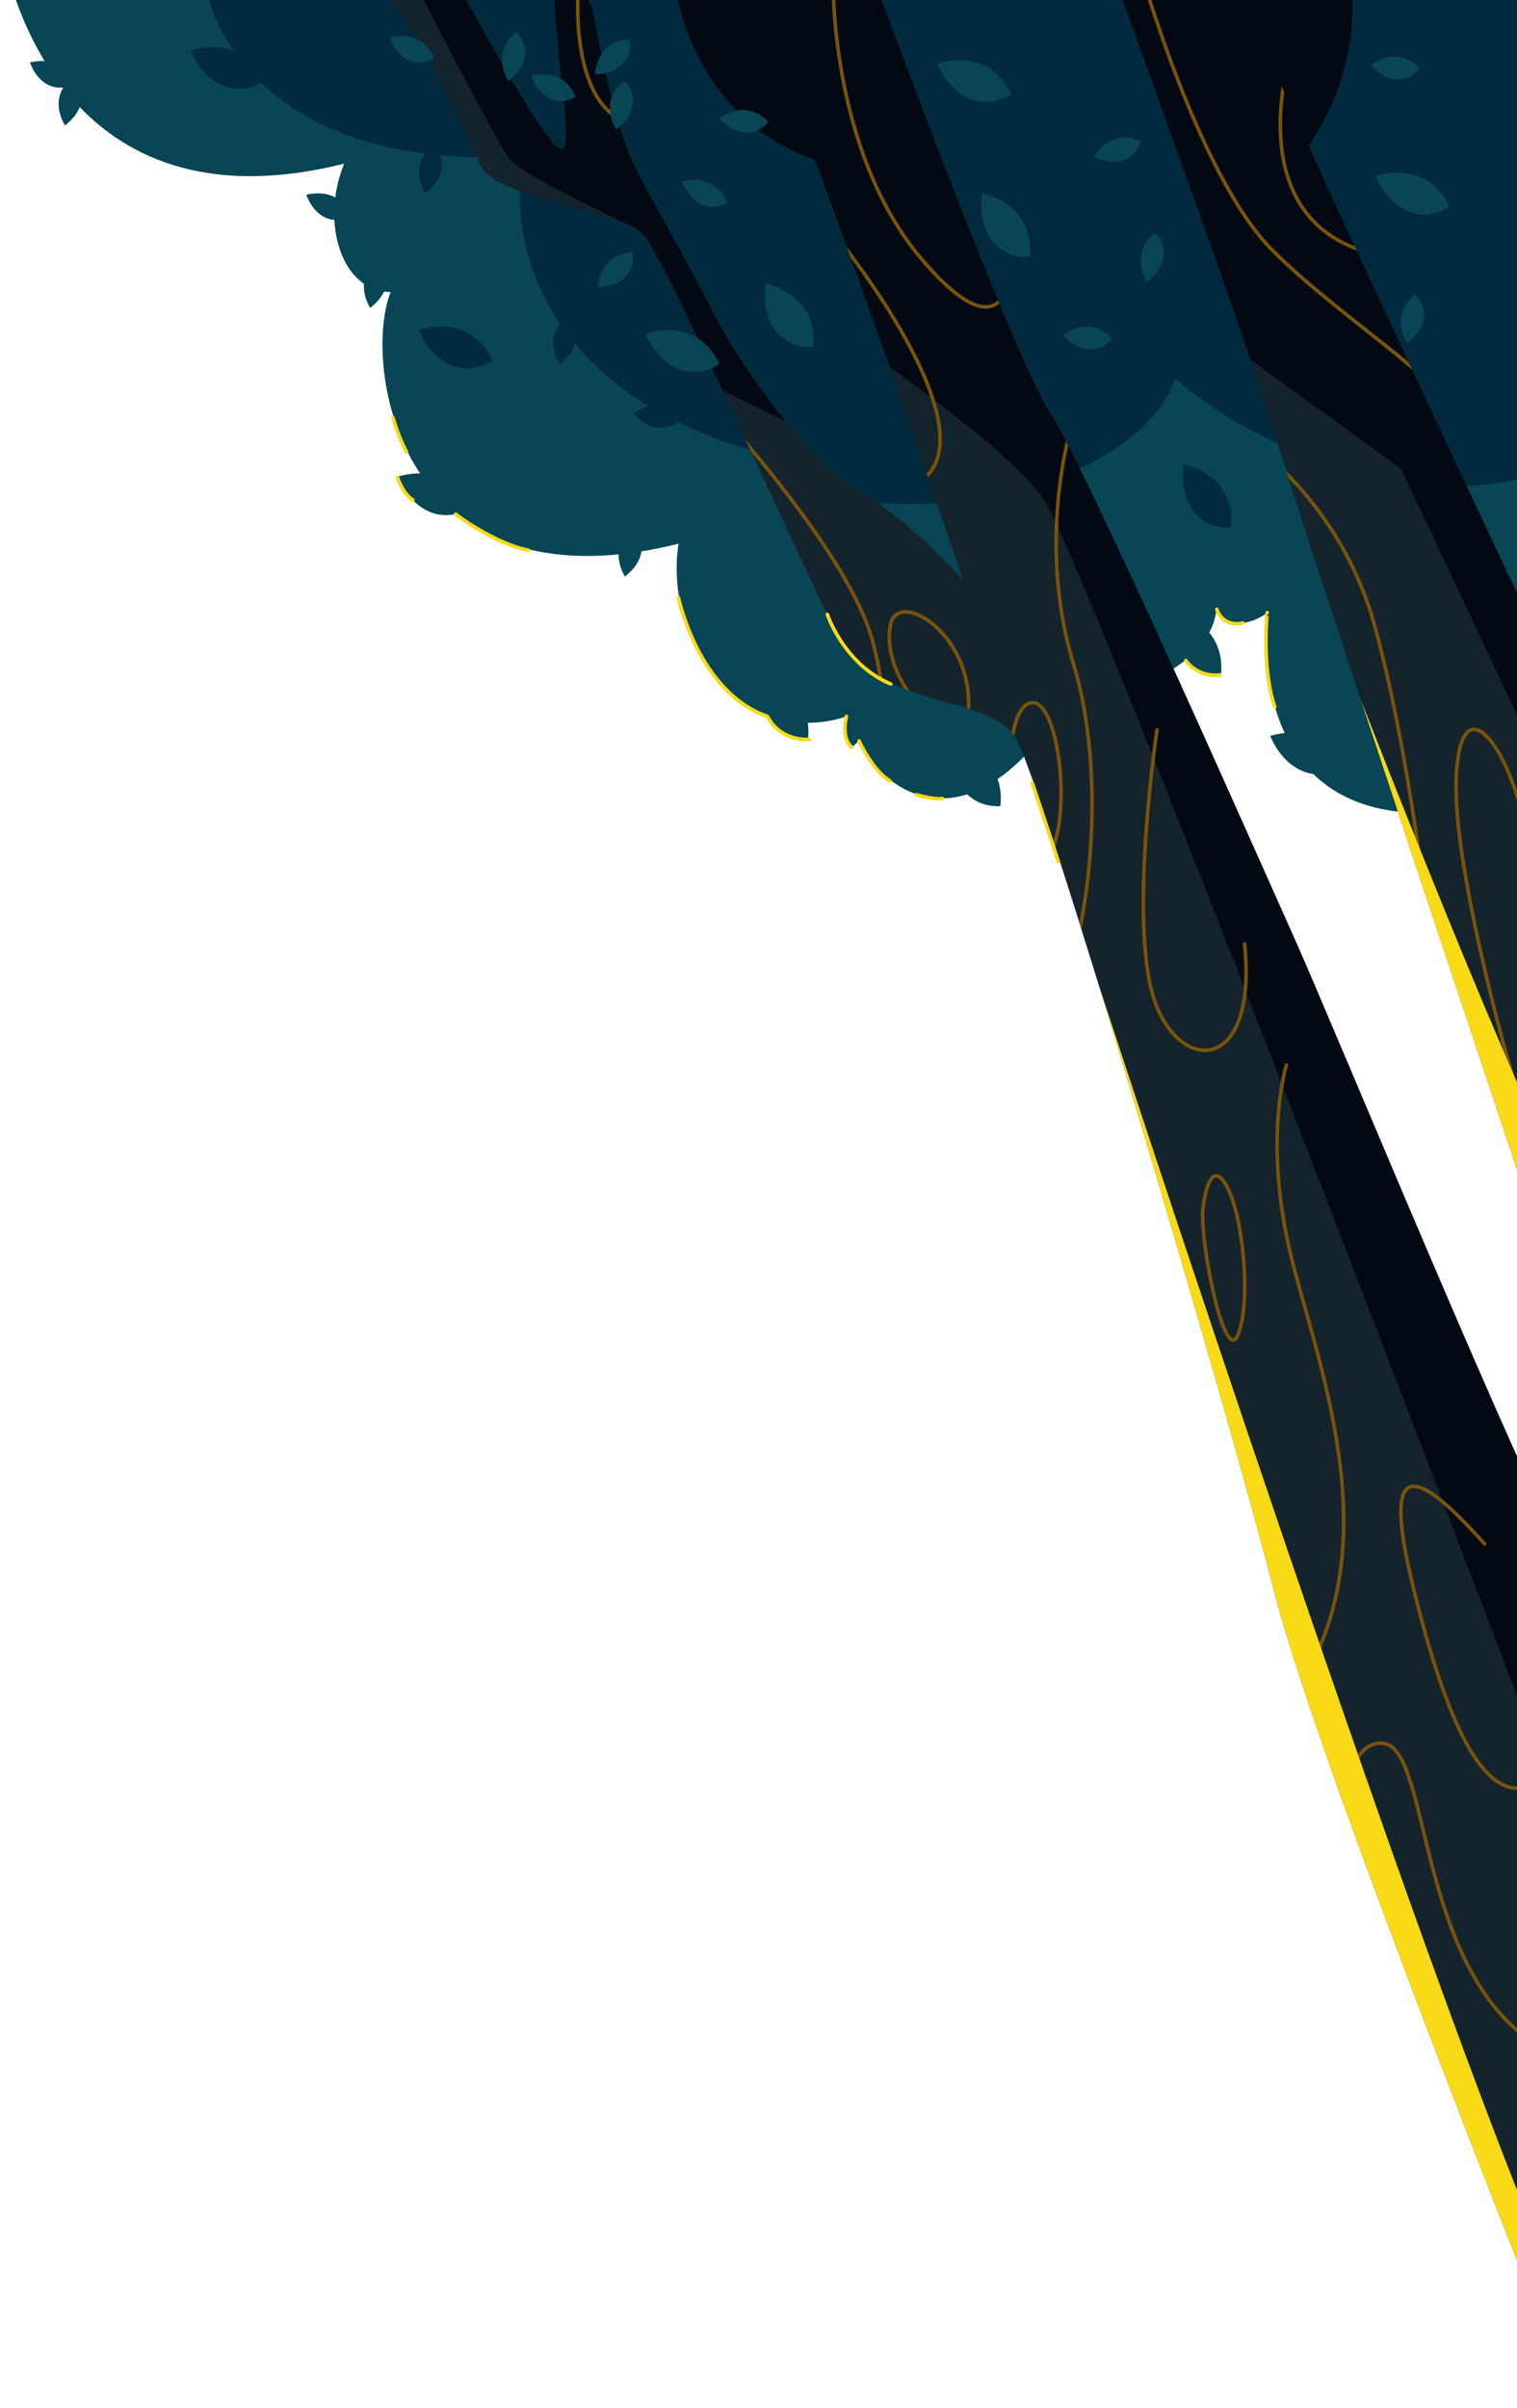 <?xml version="1.0" encoding="UTF-8"?>
<svg id="Layer_2" xmlns="http://www.w3.org/2000/svg" version="1.1" xmlns:xlink="http://www.w3.org/1999/xlink" viewBox="0 0 421 667.8">
  <!-- Generator: Adobe Illustrator 29.3.1, SVG Export Plug-In . SVG Version: 2.1.0 Build 151)  -->
  <defs>
    <style>
      .st0 {
        fill: #f8da16;
      }

      .st1 {
        fill: #14232c;
      }

      .st2, .st3, .st4 {
        fill: none;
      }

      .st5 {
        clip-path: url(#clippath-1);
      }

      .st3 {
        stroke: #f8da16;
      }

      .st3, .st4 {
        stroke-linecap: round;
        stroke-linejoin: round;
      }

      .st6 {
        fill: #022a3f;
      }

      .st7 {
        fill: #094655;
      }

      .st4 {
        stroke: #79530c;
      }

      .st8 {
        fill: #020912;
      }

      .st9 {
        clip-path: url(#clippath);
      }
    </style>
    <clipPath id="clippath">
      <path class="st2" d="M311.5-.1s36.4,99.8,43,122.7,70.3,213.1,70.3,213.1l5.9-150.7S350.3,15.5,343-5.7c-7.3-21.1-27.4,5.5-29.5,5.5h-2.1Z"/>
    </clipPath>
    <clipPath id="clippath-1">
      <path class="st2" d="M243.4-3.3s37.8,102.3,48,117.8c10.2,15.5,57.9,123.7,68.1,146.4,10.2,22.7,63.8,152.9,75.7,172.2s28.4,148.8,28.4,148.8l-29.3,78.5s-67.7-168.2-80.7-219c-13-50.8-64.2-224.2-71.7-236.7s-38.7-7.9-49.3-28.3c-10.5-20.4-47.4-103.6-53.9-111.2-6.6-7.6-40.8-9.5-45.4-19.7-4.6-10.2-19.4-42.1-25.7-45.7s20.1-3,20.1-3c0,0,20.7,38.5,26.7,43.8,5.9,5.3.3-18.8-.7-43.8-1-25,10.9,6.3,10.9,6.3,0,0,4.9,30.6,12.2,44.4s14.1,25.3,21.1,39.2c6.9,13.8,27.6,43.1,40.8,50,13.2,6.9,28.6,24.4,28.6,24.4,0,0-45.4-135.3-62.2-168.2-16.8-32.9,18.4-17.4,18.4-17.4l20.1,21.4h0Z"/>
    </clipPath>
  </defs>
  <g id="Night_Camping">
    <g id="Top_Right_Tree">
      <path class="st7" d="M442-18.9c4.9,1.6,9.7,127.7,9.7,128.7s-.3,114.1-54.3,115.7c-54,1.6-45.6-56.9-45.6-55.9s-11,7.4-14.2-1c-.9,14.1-20,21-20,21,0,0-2.9,1-29.4,15.8-26.8,32.3-49.8,8.4-52.1-7.1-28.4,10.4-52.1-18.4-47.8-47.5-77.6,19.4-87.9-49.5-79.9-69.8-13.3,0-19.7-18.8-12.9-35.6C17.8,64.8,2.5-3.1.3-15.2c-.2-1.1-.3-1.7-.3-1.8l442-1.9Z"/>
      <path class="st6" d="M57.7-1.1s9.1,44.8,77.6,44.8c7.3,6.9,9.3,4.7,9.3,4.7,0,0-9.4,57.4,69.6,78.2,14.1,24,99.4,14.6,111.9-21.6,31.1,26.7,78.2,35.6,100.4,26.1,22.2-9.4,3.2-143.1,3.2-143.1L57.7-1.1Z"/>
      <path class="st8" d="M360.4-46c-40.2,32.1-43.8,76.2-12.9,103.2,0,0,52.9-37.3,12.9-103.2Z"/>
      <path class="st8" d="M186.7-36.2c-6.8,51,21.1,85.4,62,83.4,0,0,12.4-63.5-62-83.4Z"/>
      <g>
        <path class="st1" d="M311.5-.1s36.4,99.8,43,122.7,70.3,213.1,70.3,213.1l5.9-150.7S350.3,15.5,343-5.7c-7.3-21.1-27.4,5.5-29.5,5.5h-2.1Z"/>
        <g class="st9">
          <g>
            <polygon class="st8" points="335.2 91.2 388.8 130 429.4 216.1 457.9 222.4 358 -11.3 301.8 -20.8 286 -2.8 335.2 91.2"/>
            <path class="st4" d="M348.1,123.7s24.2,16.2,33.5,50.2,15.8,85.1,14.1,89"/>
            <path class="st4" d="M422.8,308c-.7,0-19.2-63.3-18.7-90.7s13.3-13.1,18.7,9.9"/>
            <path class="st4" d="M314.9-13.8s16.8,62,38.4,83.4,50,36.2,60.1,57.6"/>
            <path class="st4" d="M357.8,16.3s-13.2,43.2,21.1,53.5"/>
            <path class="st0" d="M377.6,193.9s45.9,118.2,59.8,140.1-25.4-.8-25.4-.8l-25.7-90.7"/>
          </g>
        </g>
      </g>
      <g>
        <path class="st1" d="M243.4-3.3s37.8,102.3,48,117.8c10.2,15.5,57.9,123.7,68.1,146.4,10.2,22.7,63.8,152.9,75.7,172.2,11.8,19.3,28.4,148.8,28.4,148.8l-29.3,78.5s-67.7-168.2-80.7-219c-13-50.8-64.2-224.2-71.7-236.7s-38.7-7.9-49.3-28.3c-10.5-20.4-47.4-103.6-53.9-111.2s-40.8-9.5-45.4-19.7c-4.6-10.2-19.4-42.1-25.7-45.7s20.1-3,20.1-3c0,0,20.7,38.5,26.7,43.8s.3-18.8-.7-43.8,10.9,6.3,10.9,6.3c0,0,4.9,30.6,12.2,44.4,7.2,13.8,14.1,25.3,21.1,39.1,6.9,13.8,27.6,43.1,40.8,50,13.2,6.9,28.6,24.4,28.6,24.4,0,0-45.4-135.3-62.2-168.2-16.8-32.9,18.4-17.4,18.4-17.4l20.1,21.4h0Z"/>
        <g class="st5">
          <g>
            <path class="st8" d="M235.9,94.1s42.1,28.3,53.6,44.1,148.7,377,148.7,377.6,29.6-59.9,29.6-59.9c0,0-209.2-490.5-212.8-489.2s-64.5,2.9-65.1,4.9,46.1,122.4,46.1,122.4h0Z"/>
            <path class="st8" d="M185.2,100.8l44.6,21.8L185.2,2.1l-17.5-24.7s-78.6,4.1-80.5,4.4,29.2,65.2,33,76.9,64.9,42.2,64.9,42.2h0Z"/>
            <path class="st1" d="M114.3-6.3c.6.8,23.9,46.9,27.5,50.9s32.7,17.8,32.7,17.8l-13.8,7.4-43-10.6L92-5.5l34.9-4.2"/>
            <g>
              <path class="st4" d="M160.4-.7s-2.2,34.1,17.6,35.4"/>
              <path class="st4" d="M231.2-6.3s-1.2,47.8,24.6,78.2c25.8,30.4,29.8,3.5,20.1-31.2"/>
              <path class="st4" d="M231.2,64.4s46.4,56.4,23.2,69.8"/>
              <path class="st4" d="M297.9,116.2s-10.8,32.3,0,67.9c10.8,35.6,2.4,83.1-4.8,92.5"/>
              <path class="st4" d="M280.7,223.2c-.8-.5-2-27.9,5.8-28.3s12.2,37,2.1,46.4"/>
              <path class="st4" d="M357,295.4s-7,22.2,2.1,56.2c9.1,34,26.9,82.3-2.1,121.3"/>
              <path class="st4" d="M412,428.2c-19.7-22-28.6-24-19.9,11.6s23.2,78.5,44.7,42.7"/>
              <path class="st4" d="M368.9,518.1s2.6-37.1,15.4-34.5,8.8,61.9,41.8,83.4c33,21.5,40.5,38.6,39.4,45.4s-45.7,25.6-53.6,24.3"/>
              <path class="st4" d="M333.8,335.6c-.7,9.6,6.1,43.6,9.8,34.5s1.4-33.8-3.5-41.7-6.3,7.3-6.3,7.3h0Z"/>
              <path class="st4" d="M321.1,202.4s-7.5,50.1-1.4,72.8,29.5,24.1,25.7-13.4"/>
              <path class="st4" d="M201.2,116.2s35.5,38.8,41.3,62.8c5.8,24-1.8,13.6-2,13.8"/>
              <path class="st4" d="M254.4,194.9c-.7-.6-9.3-10.6-7.3-21.5,2-10.9,25.1,3.6,21.3,26.7"/>
            </g>
            <path class="st0" d="M304,270.3s99.4,305,131,369.8c31.7,64.8-31-4.2-31-4.2l-125.9-326.7"/>
          </g>
        </g>
      </g>
      <path class="st7" d="M212.5,78.6c-1.5,10.8,4.4,18.1,13.1,17.7,0,0,2.6-13.5-13.1-17.7Z"/>
      <path class="st7" d="M211.1,187.3c-1.5,10.8,4.4,18.1,13.1,17.7,0,0,2.6-13.5-13.1-17.7h0Z"/>
      <path class="st7" d="M272.6,53.6c-1.5,10.8,4.4,18.1,13.1,17.7,0,0,2.6-13.5-13.1-17.7Z"/>
      <path class="st7" d="M264.5,205.9c-1.5,10.8,4.4,18.1,13.1,17.7,0,0,2.6-13.5-13.1-17.7h0Z"/>
      <path class="st7" d="M325.7,169.6c-1.5,10.8,4.4,18.1,13.1,17.7,0,0,2.6-13.5-13.1-17.7h0Z"/>
      <path class="st6" d="M328.5,128.7c-1.5,10.8,4.4,18.1,13.1,17.7,0,0,2.6-13.5-13.1-17.7h0Z"/>
      <path class="st7" d="M179.2,92.5c4.3,10,13.1,13.3,20.4,8.5,0,0-4.6-12.9-20.4-8.5Z"/>
      <path class="st7" d="M110.3,132.2c4.3,10,13.1,13.3,20.3,8.5,0,0-4.6-12.9-20.3-8.5Z"/>
      <path class="st6" d="M116.2,91.5c4.3,10,13.1,13.3,20.4,8.5,0,0-4.6-12.9-20.4-8.5Z"/>
      <path class="st6" d="M52.9,14c4.3,10,13.1,13.3,20.3,8.5,0,0-4.6-12.9-20.3-8.5Z"/>
      <path class="st7" d="M260.1,17.6c4.3,10,13.1,13.3,20.4,8.5,0,0-4.6-12.9-20.4-8.5Z"/>
      <path class="st7" d="M381.8,48.8c4.3,10,13.1,13.3,20.4,8.5,0,0-4.6-12.9-20.4-8.5Z"/>
      <path class="st7" d="M352.5,204.1c4.3,10,13.1,13.3,20.4,8.5,0,0-4.6-12.9-20.4-8.5h0Z"/>
      <path class="st7" d="M295,92.9c4.5,5.1,10.2,5.2,13.6,1,0,0-5.2-6.7-13.6-1Z"/>
      <path class="st6" d="M175.7,114.7c4.5,5.1,10.2,5.2,13.6,1,0,0-5.2-6.7-13.6-1Z"/>
      <path class="st7" d="M199.6,32.8c4.5,5.1,10.2,5.2,13.6,1,0,0-5.2-6.7-13.6-1Z"/>
      <path class="st7" d="M380.4,18c4.5,5.1,10.2,5.2,13.6,1,0,0-5.2-6.7-13.6-1Z"/>
      <path class="st7" d="M303.6,43.5c6.1,2.9,11.5.9,12.9-4.3,0,0-7.4-4.2-12.9,4.3Z"/>
      <path class="st7" d="M165.1,20.6c6.7-.1,10.6-4.4,9.6-9.7,0,0-8.5-.4-9.6,9.7Z"/>
      <path class="st7" d="M165.9,79.7c6.7-.1,10.6-4.4,9.6-9.7,0,0-8.5-.4-9.6,9.7Z"/>
      <path class="st7" d="M147.4,21c2.3,6.3,7.6,8.6,12.3,5.9,0,0-2.4-8.1-12.3-5.9Z"/>
      <path class="st7" d="M85,54c2.3,6.3,7.6,8.6,12.3,5.9,0,0-2.4-8.1-12.3-5.9Z"/>
      <path class="st7" d="M189.4,50.3c2.3,6.3,7.6,8.6,12.3,5.9,0,0-2.4-8.1-12.3-5.9Z"/>
      <path class="st7" d="M8.3,17.3c2.3,6.3,7.6,8.6,12.3,5.9,0,0-2.4-8.1-12.3-5.9Z"/>
      <path class="st7" d="M108.2,10.4c2.3,6.3,7.6,8.6,12.3,5.9,0,0-2.4-8.1-12.3-5.9Z"/>
      <path class="st7" d="M141.1,22.5c5.4-4,6.1-9.8,2.2-13.5,0,0-7.1,4.6-2.2,13.5Z"/>
      <path class="st7" d="M18,34.8c5.4-4,6.1-9.8,2.2-13.4,0,0-7.1,4.6-2.2,13.4Z"/>
      <path class="st7" d="M102.7,85.4c5.4-4,6.1-9.8,2.2-13.4,0,0-7.1,4.6-2.2,13.4Z"/>
      <path class="st7" d="M171,35.9c5.4-4,6.1-9.8,2.2-13.4,0,0-7.1,4.6-2.2,13.4Z"/>
      <path class="st6" d="M118,53.6c5.4-4,6.1-9.8,2.2-13.4,0,0-7.1,4.6-2.2,13.4Z"/>
      <path class="st6" d="M155.3,101c5.4-4,6.1-9.8,2.2-13.4,0,0-7.1,4.6-2.2,13.4Z"/>
      <path class="st7" d="M318.3,78.1c5.4-4,6.1-9.8,2.2-13.4,0,0-7.1,4.6-2.2,13.4Z"/>
      <path class="st7" d="M236.3,207.3c5.4-4,6.1-9.8,2.2-13.4,0,0-7.1,4.6-2.2,13.4Z"/>
      <path class="st7" d="M173.4,159.9c5.4-4,6.1-9.8,2.2-13.4,0,0-7.1,4.6-2.2,13.4Z"/>
      <path class="st7" d="M390.5,95.2c5.4-4,6.1-9.8,2.2-13.4,0,0-7.1,4.6-2.2,13.4Z"/>
      <g>
        <path class="st3" d="M188.3,165.8s5.5,26.3,24.7,32.9c0,0,2.8,6.6,11.5,6.4"/>
        <path class="st3" d="M234.9,198.7s-1.6,6,1.5,8.6"/>
        <path class="st3" d="M238.4,205.5s3.8,8.3,8.6,11.1"/>
        <path class="st3" d="M254.2,220.4s4.7,1.4,7.4,1.1"/>
        <path class="st3" d="M329.1,183.2c-.1,0,3.1,4.7,9.4,4"/>
        <path class="st3" d="M337.7,169s1.4,5,7.2,3.8"/>
        <path class="st3" d="M351.7,169.9c-.1,0-1.6,15.6,2.1,26.2"/>
        <path class="st3" d="M126.5,142.6c0,.2,11.1,8.3,20.1,10"/>
        <path class="st3" d="M110.3,132.4c.1.2,1.4,4.4,4.3,6.3"/>
        <path class="st3" d="M109.1,115.9c0,0,1.2,4.8,3.7,9.4"/>
        <path class="st3" d="M229.6,170.4s4.6,13.9,17.6,19.3"/>
        <line class="st3" x1="286.5" y1="217.2" x2="293.7" y2="239"/>
      </g>
    </g>
  </g>
</svg>